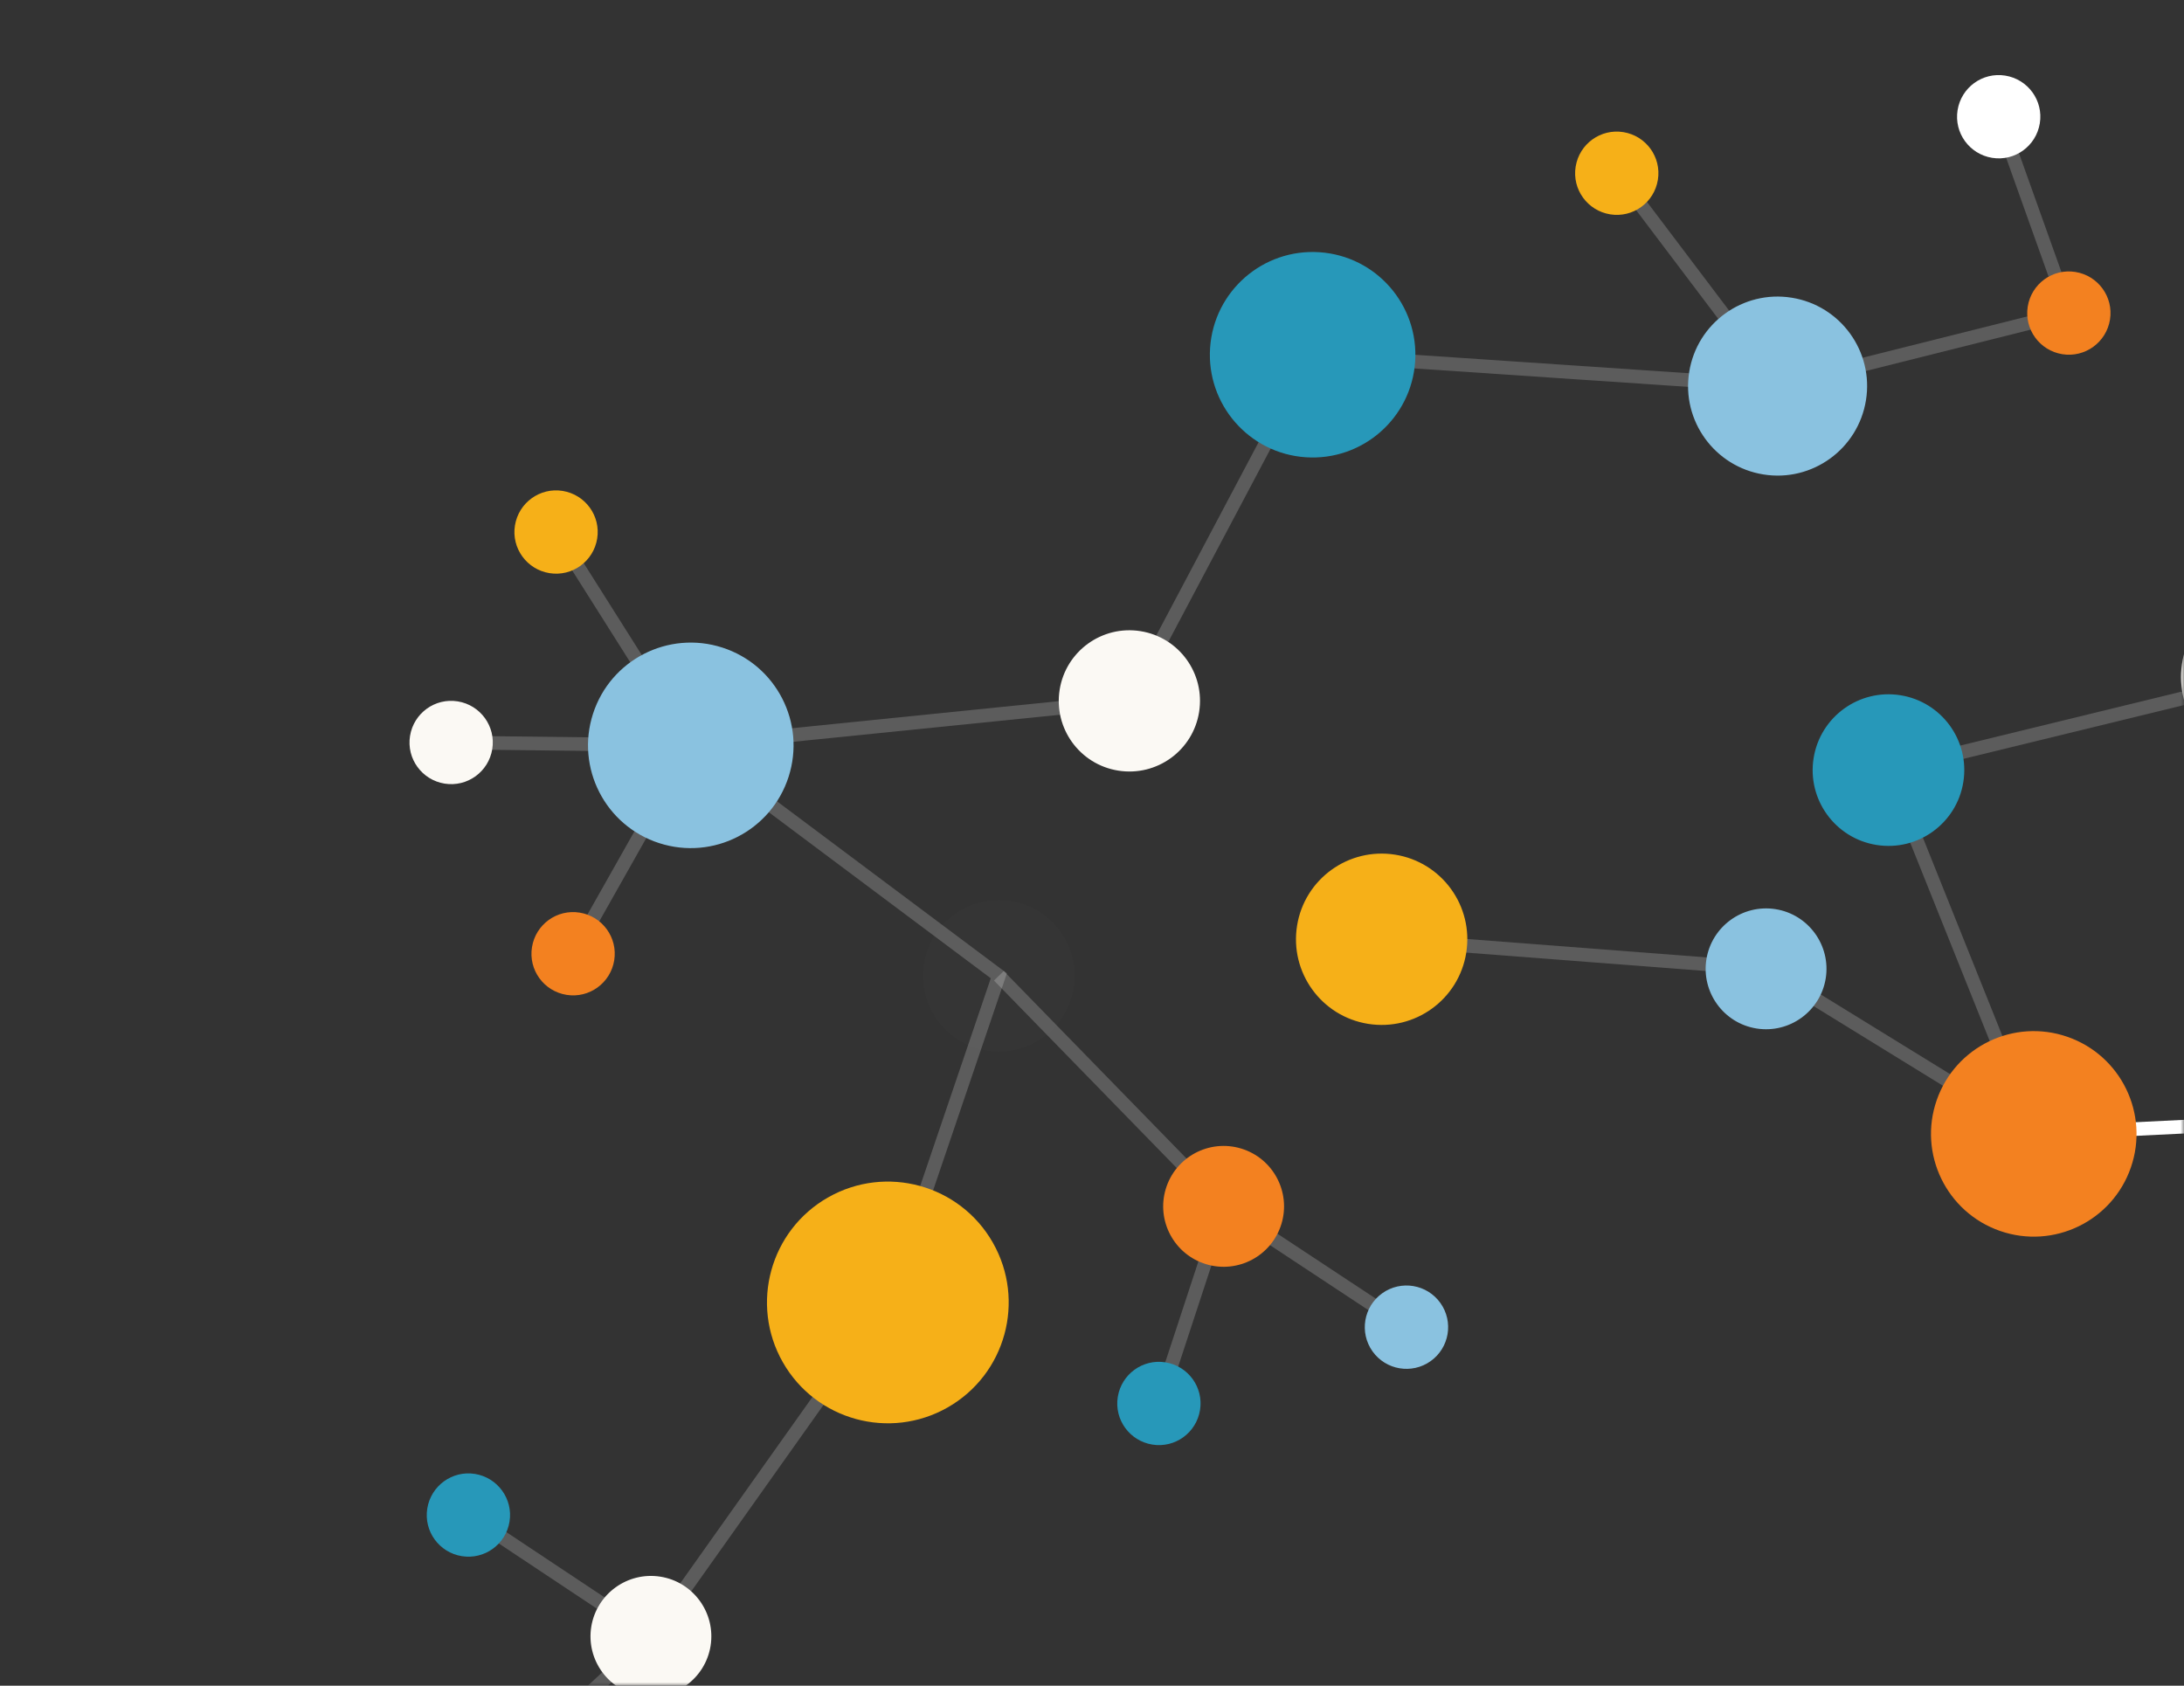 <svg width="320" height="247" viewBox="0 0 320 247" fill="none" xmlns="http://www.w3.org/2000/svg">
<rect x="0" y="0" width="320" height="247" fill="#333333" stroke="none"/>
<mask id="mask0_7305_300" style="mask-type:alpha" maskUnits="userSpaceOnUse" x="0" y="0" width="320" height="247">
<rect width="320" height="247" fill="#D9D9D9"/>
</mask>
<g mask="url(#mask0_7305_300)">
<path opacity="0.2" d="M332.67 99.189L276.699 112.838L298.071 166.158L258.763 141.953L202.438 137.627" stroke="white" stroke-width="2" stroke-miterlimit="10"/>
<path opacity="0.2" d="M70.5 262.891L95.375 239.768L130.08 190.85L146.35 142.976L101.213 109.21L165.473 102.692L192.329 51.975L260.456 56.569L236.892 25.387" stroke="white" stroke-width="2" stroke-miterlimit="10"/>
<path opacity="0.2" d="M146.355 142.977L179.289 176.762L169.804 205.638" stroke="white" stroke-width="2" stroke-miterlimit="10"/>
<path opacity="0.2" d="M95.374 239.769L68.633 221.996" stroke="white" stroke-width="2" stroke-miterlimit="10"/>
<path opacity="0.2" d="M179.289 176.764L206.078 194.451" stroke="white" stroke-width="2" stroke-miterlimit="10"/>
<path opacity="0.2" d="M83.978 139.751L101.216 109.21L66.109 108.799" stroke="white" stroke-width="2" stroke-miterlimit="10"/>
<path opacity="0.2" d="M81.469 77.961L101.214 109.21" stroke="white" stroke-width="2" stroke-miterlimit="10"/>
<path opacity="0.2" d="M260.457 56.569L303.125 45.868L292.855 17.107" stroke="white" stroke-width="2" stroke-miterlimit="10"/>
<path d="M297.996 166.157L336.883 164.262" stroke="white" stroke-width="2" stroke-miterlimit="10"/>
<path d="M250.021 140.565C250.796 135.741 255.333 132.448 260.156 133.214C264.98 133.98 268.273 138.526 267.507 143.35C266.732 148.174 262.195 151.466 257.371 150.7C252.547 149.935 249.255 145.388 250.021 140.565Z" fill="#8AC2E0"/>
<path d="M187.758 179.326C189.174 174.646 186.529 169.704 181.849 168.288C177.169 166.871 172.227 169.517 170.811 174.196C169.394 178.876 172.04 183.818 176.72 185.235C181.399 186.651 186.341 184.006 187.758 179.326Z" fill="#F38120"/>
<path d="M86.63 238.371C87.405 233.547 91.942 230.255 96.766 231.021C101.59 231.786 104.882 236.333 104.116 241.156C103.341 245.98 98.804 249.273 93.981 248.507C89.157 247.741 85.864 243.195 86.63 238.371Z" fill="#FBF9F4"/>
<path d="M207.346 53.002C207.911 44.707 201.645 37.523 193.35 36.958C185.054 36.392 177.871 42.659 177.305 50.954C176.74 59.25 183.006 66.433 191.302 66.999C199.597 67.564 206.78 61.298 207.346 53.002Z" fill="#2798B9"/>
<path d="M312.214 171.066C314.934 163.208 310.768 154.634 302.911 151.915C295.053 149.195 286.479 153.361 283.76 161.218C281.04 169.076 285.206 177.65 293.063 180.369C300.921 183.089 309.495 178.923 312.214 171.066Z" fill="#F38120"/>
<path d="M115.539 113.842C118.096 105.93 113.755 97.444 105.843 94.887C97.931 92.33 89.445 96.671 86.888 104.583C84.331 112.494 88.672 120.981 96.584 123.538C104.495 126.095 112.982 121.754 115.539 113.842Z" fill="#8AC2E0"/>
<path d="M230.864 24.421C231.4 21.09 234.52 18.822 237.85 19.358C241.181 19.894 243.449 23.014 242.913 26.345C242.378 29.675 239.257 31.944 235.927 31.408C232.596 30.872 230.328 27.742 230.864 24.421Z" fill="#F6B018"/>
<path d="M286.825 16.142C287.36 12.811 290.481 10.542 293.811 11.078C297.142 11.614 299.41 14.735 298.874 18.065C298.338 21.396 295.218 23.664 291.888 23.128C288.557 22.592 286.289 19.463 286.825 16.142Z" fill="white"/>
<path d="M297.106 44.911C297.641 41.58 300.762 39.312 304.092 39.848C307.423 40.384 309.691 43.514 309.155 46.835C308.619 50.166 305.49 52.434 302.169 51.898C298.847 51.362 296.57 48.242 297.106 44.911Z" fill="#F38120"/>
<path d="M163.778 204.681C164.314 201.35 167.443 199.082 170.764 199.617C174.095 200.153 176.364 203.274 175.828 206.604C175.292 209.935 172.171 212.203 168.841 211.667C165.51 211.131 163.242 208.002 163.778 204.681Z" fill="#2798B9"/>
<path d="M209.621 199.436C212.366 197.478 213.005 193.665 211.047 190.919C209.089 188.173 205.276 187.534 202.53 189.492C199.785 191.45 199.146 195.263 201.104 198.009C203.062 200.755 206.875 201.394 209.621 199.436Z" fill="#8AC2E0"/>
<path d="M77.946 138.784C78.482 135.453 81.602 133.185 84.932 133.721C88.263 134.257 90.531 137.387 89.996 140.708C89.46 144.039 86.33 146.307 83.009 145.771C79.678 145.235 77.41 142.115 77.946 138.784Z" fill="#F38120"/>
<path d="M60.078 107.831C60.614 104.5 63.734 102.232 67.065 102.768C70.396 103.304 72.664 106.434 72.128 109.755C71.592 113.085 68.472 115.354 65.141 114.818C61.811 114.282 59.542 111.152 60.078 107.831Z" fill="#FBF9F4"/>
<path d="M75.45 76.993C75.986 73.662 79.115 71.394 82.436 71.93C85.767 72.466 88.035 75.596 87.499 78.917C86.963 82.248 83.843 84.516 80.513 83.98C77.182 83.444 74.913 80.314 75.45 76.993Z" fill="#F6B018"/>
<path d="M62.606 221.028C63.142 217.698 66.272 215.429 69.593 215.965C72.914 216.501 75.192 219.631 74.656 222.952C74.12 226.283 70.99 228.551 67.669 228.015C64.338 227.479 62.07 224.359 62.606 221.028Z" fill="#2798B9"/>
<path d="M265.73 111.086C266.697 105.027 272.392 100.902 278.45 101.869C284.509 102.836 288.634 108.53 287.667 114.589C286.7 120.647 281.006 124.772 274.947 123.806C268.889 122.839 264.764 117.144 265.73 111.086Z" fill="#2798B9"/>
<path opacity="0.01" d="M135.383 141.225C136.349 135.166 142.044 131.041 148.103 132.008C154.161 132.974 158.286 138.669 157.319 144.728C156.353 150.786 150.658 154.911 144.6 153.944C138.541 152.978 134.416 147.283 135.383 141.225Z" fill="white"/>
<path d="M247.503 54.503C248.642 47.353 255.371 42.472 262.52 43.621C269.67 44.76 274.551 51.488 273.403 58.638C272.254 65.787 265.535 70.668 258.386 69.52C251.236 68.381 246.355 61.652 247.503 54.503Z" fill="#8AC2E0"/>
<path d="M342.832 107.492C347.413 101.883 346.58 93.623 340.971 89.042C335.362 84.461 327.102 85.294 322.521 90.903C317.94 96.512 318.773 104.772 324.382 109.353C329.991 113.934 338.251 113.101 342.832 107.492Z" fill="#FBF9F4"/>
<path d="M155.26 101.066C156.159 95.419 161.462 91.581 167.109 92.48C172.755 93.38 176.593 98.682 175.694 104.329C174.794 109.976 169.492 113.814 163.845 112.914C158.198 112.015 154.36 106.712 155.26 101.066Z" fill="#FBF9F4"/>
<path d="M190.045 135.644C191.136 128.801 197.568 124.14 204.421 125.231C211.264 126.322 215.925 132.753 214.834 139.606C213.743 146.45 207.311 151.111 200.458 150.02C193.615 148.929 188.954 142.497 190.045 135.644Z" fill="#F6B018"/>
<path d="M138.84 206.231C147.341 201.397 150.312 190.586 145.477 182.086C140.643 173.586 129.833 170.614 121.332 175.449C112.832 180.284 109.861 191.094 114.695 199.594C119.53 208.094 130.34 211.066 138.84 206.231Z" fill="#F6B018"/>
</g>
</svg>